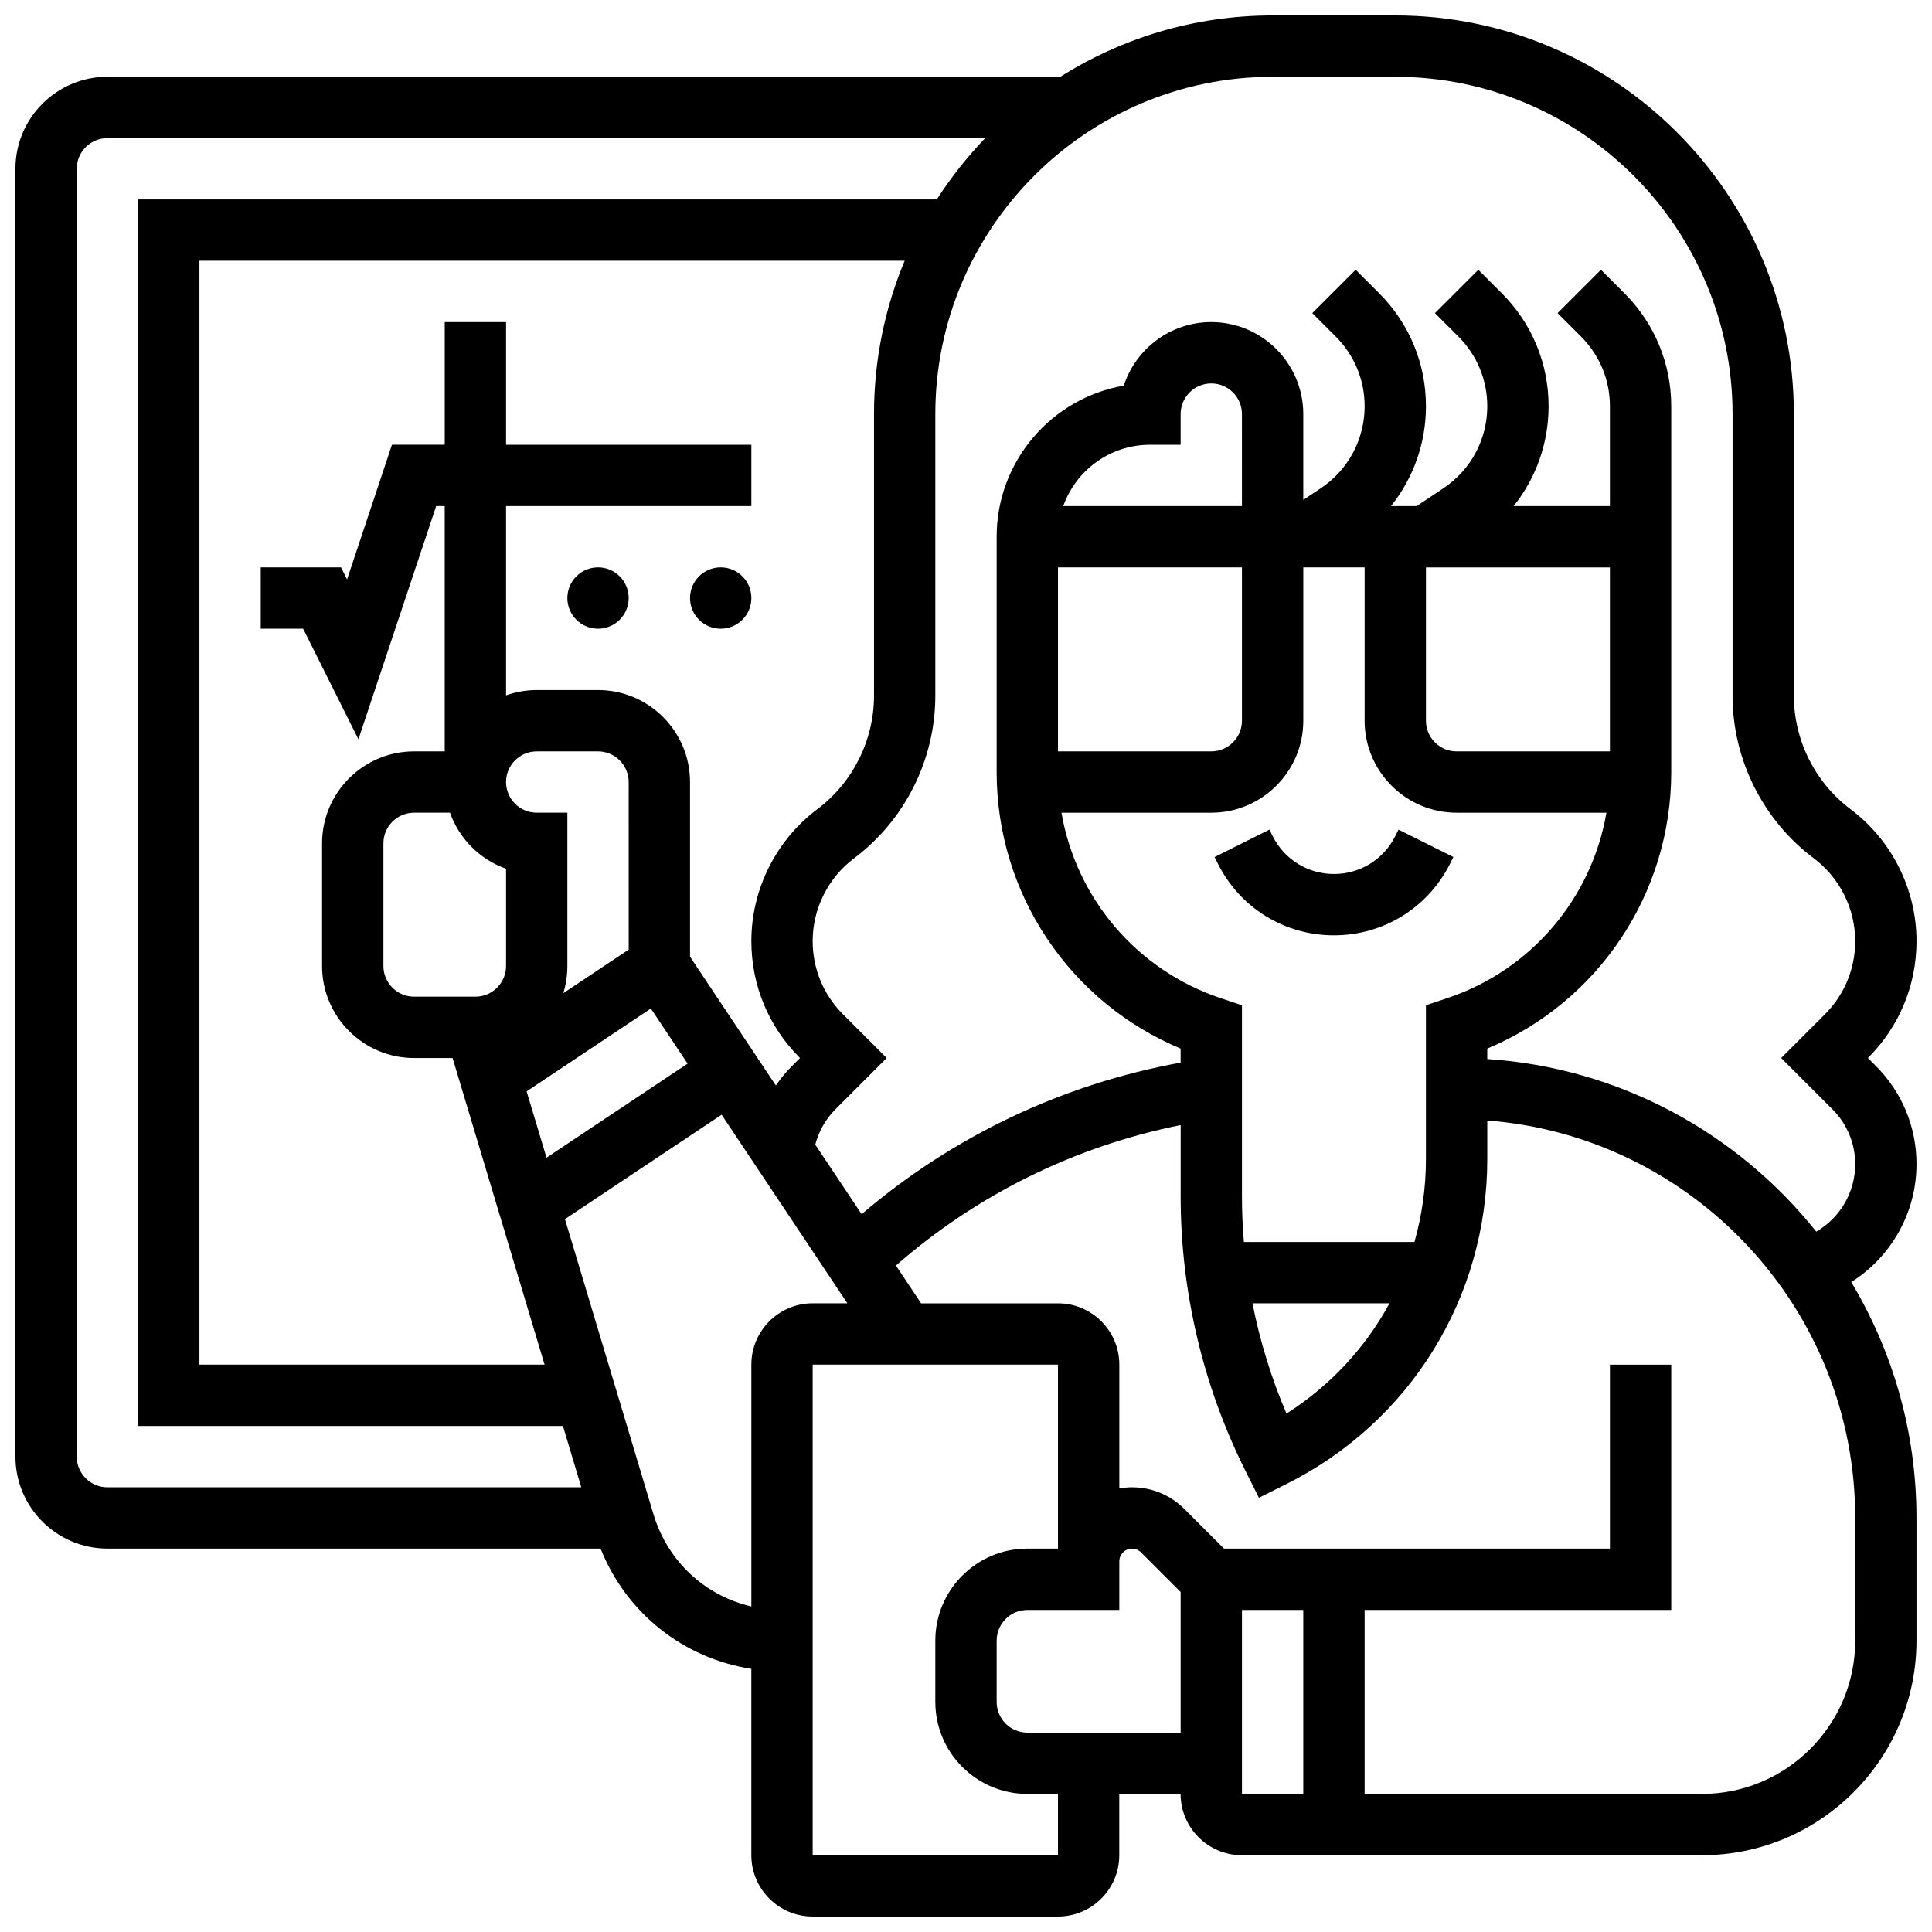 <?xml version="1.0" encoding="UTF-8"?>
<!-- Uploaded to: ICON Repo, www.svgrepo.com, Generator: ICON Repo Mixer Tools -->
<svg width="800px" height="800px" version="1.1" viewBox="144 144 512 512" xmlns="http://www.w3.org/2000/svg">
 <defs>
  <clipPath id="a">
   <path d="m148.09 148.09h503.81v503.81h-503.81z"/>
  </clipPath>
 </defs>
 <path d="m497.51 391.87c13.125 0 24.922-7.293 30.789-19.027l0.859-1.715-14.535-7.269-0.859 1.715c-3.098 6.195-9.324 10.043-16.25 10.043s-13.152-3.848-16.25-10.043l-0.859-1.715-14.535 7.269 0.859 1.715c5.859 11.738 17.656 19.027 30.781 19.027z"/>
 <path d="m310.61 302.49c0 4.488-3.637 8.125-8.125 8.125s-8.129-3.637-8.129-8.125 3.641-8.129 8.129-8.129 8.125 3.641 8.125 8.129"/>
 <path d="m343.12 302.49c0 4.488-3.637 8.125-8.125 8.125-4.488 0-8.129-3.637-8.129-8.125s3.641-8.129 8.129-8.129c4.488 0 8.125 3.641 8.125 8.129"/>
 <g clip-path="url(#a)">
  <path d="m651.9 452.53c0-9.844-3.832-19.102-10.793-26.062l-2.094-2.09 0.094-0.094c8.25-8.25 12.793-19.219 12.793-30.887 0-13.676-6.531-26.738-17.473-34.945-9.41-7.055-15.031-18.293-15.031-30.059v-74.66c0-58.25-47.387-105.64-105.64-105.64h-32.504c-20.652 0-39.941 5.965-56.234 16.25h-252.55c-13.441 0-24.379 10.938-24.379 24.379v341.29c0 13.441 10.938 24.379 24.379 24.379h130.69c6.82 17.102 21.957 29.078 39.953 31.875v49.387c0 8.961 7.293 16.25 16.25 16.25h65.008c8.961 0 16.25-7.293 16.25-16.25v-16.25h16.25c0 8.961 7.293 16.25 16.25 16.25h121.89c31.363 0 56.883-25.516 56.883-56.883v-32.504c0-22.832-6.316-44.215-17.289-62.504 10.531-6.621 17.293-18.336 17.293-31.234zm-487.56 77.488v-341.29c0-4.481 3.644-8.125 8.125-8.125h232.63c-4.781 4.977-9.086 10.418-12.828 16.25h-211.68v325.04h112.59l4.875 16.25-125.59 0.004c-4.481 0-8.129-3.644-8.129-8.125zm191.57-105.73 0.094 0.094-2.094 2.09c-1.598 1.598-3.031 3.34-4.301 5.191l-22.746-34.121v-46.297c0-13.441-10.938-24.379-24.379-24.379h-16.25c-2.852 0-5.582 0.504-8.125 1.41v-50.164h65.008v-16.25h-65.008v-32.508h-16.25v32.504h-13.984l-11.902 35.699-1.598-3.195h-21.273v16.25h11.23l14.652 29.309 20.605-61.809h2.266v65.008h-8.125c-13.441 0-24.379 10.938-24.379 24.379v32.504c0 13.441 10.938 24.379 24.379 24.379h10.207l24.379 81.258h-91.469v-292.54h186.9c-5.234 12.516-8.129 26.238-8.129 40.629v74.66c0 11.766-5.617 23.004-15.031 30.062-10.941 8.207-17.473 21.27-17.473 34.945 0 11.664 4.543 22.637 12.793 30.887zm-45.297-28.637-17.344 11.562c0.707-2.281 1.09-4.703 1.09-7.211v-40.629h-8.125c-4.481 0-8.125-3.644-8.125-8.125 0-4.481 3.644-8.125 8.125-8.125h16.25c4.481 0 8.125 3.644 8.125 8.125zm-47.363-36.281c2.453 6.918 7.941 12.406 14.859 14.859v25.773c0 4.481-3.644 8.125-8.125 8.125h-16.25c-4.481 0-8.125-3.644-8.125-8.125v-32.504c0-4.481 3.644-8.125 8.125-8.125zm20.309 73.852 32.926-21.953 9.738 14.605-37.391 24.926zm59.559 72.418v64.082c-12.238-2.824-22.188-11.93-25.934-24.414l-23.469-78.223 41.523-27.68 33.324 49.98h-9.195c-8.961 0-16.25 7.293-16.25 16.254zm81.258 130.02h-65.008v-130.02h65.008v48.754h-8.125c-13.441 0-24.379 10.938-24.379 24.379v16.25c0 13.441 10.938 24.379 24.379 24.379h8.125zm-8.125-32.504c-4.481 0-8.125-3.644-8.125-8.125v-16.25c0-4.481 3.644-8.125 8.125-8.125h24.379v-12.887c0-1.855 1.508-3.363 3.363-3.363 0.898 0 1.746 0.352 2.379 0.984l10.508 10.5v37.266zm56.883-32.504h16.25v48.754h-16.25zm162.52 8.125c0 22.402-18.227 40.629-40.629 40.629h-89.387v-48.754h81.258v-65.008h-16.25v48.754h-102.27l-10.508-10.508c-3.707-3.703-8.633-5.742-13.871-5.742-1.148 0-2.269 0.121-3.363 0.309v-32.812c0-8.961-7.293-16.25-16.25-16.25h-36.281l-6.676-10.016c21.586-18.859 47.406-31.59 75.461-37.227v19.027c0 25.031 5.918 50.094 17.109 72.477l3.633 7.269 7.269-3.633c32.844-16.426 53.246-49.438 53.246-86.16v-10.188c54.465 4.164 97.512 49.812 97.512 105.33zm-168.08-170.23c-22.371-7.457-38.375-26.516-42.273-49.172h39.707c13.441 0 24.379-10.938 24.379-24.379v-40.629h16.25v40.629c0 13.441 10.938 24.379 24.379 24.379h39.703c-3.894 22.656-19.902 41.715-42.273 49.172l-5.559 1.855v40.73c0 7.582-1.055 14.969-3.043 22.008h-45.203c-0.332-3.981-0.508-7.973-0.508-11.961v-50.777zm103.07-65.422h-40.629c-4.481 0-8.125-3.644-8.125-8.125v-40.629h48.754zm-97.512-65.008h-47.359c3.356-9.457 12.387-16.25 22.98-16.25h8.125v-8.125c0-4.481 3.644-8.125 8.125-8.125 4.481 0 8.125 3.644 8.125 8.125zm0 16.25v40.629c0 4.481-3.644 8.125-8.125 8.125h-40.629v-48.754zm39.105 195.02c-6.371 11.746-15.684 21.836-27.309 29.23-4.016-9.387-7.031-19.207-9.012-29.23zm117.38-51.422c3.891 3.891 6.035 9.066 6.035 14.57 0 7.477-4.062 14.242-10.324 17.859-20.77-26.035-51.953-43.41-87.188-45.742v-2.769c29.395-12.281 48.754-41.02 48.754-73.273v-96.945c0-11.316-4.406-21.953-12.406-29.953l-6.223-6.223-11.492 11.492 6.223 6.223c4.93 4.93 7.648 11.488 7.648 18.461v26.449h-25.512c5.926-7.406 9.262-16.688 9.262-26.449 0-11.316-4.406-21.953-12.406-29.953l-6.223-6.223-11.492 11.492 6.223 6.223c4.93 4.93 7.648 11.488 7.648 18.461 0 8.75-4.348 16.871-11.625 21.727l-7.086 4.723h-6.801c5.926-7.406 9.262-16.688 9.262-26.449 0-11.316-4.406-21.953-12.406-29.953l-6.223-6.223-11.492 11.492 6.223 6.223c4.93 4.93 7.648 11.488 7.648 18.461 0 8.75-4.348 16.871-11.625 21.727l-4.637 3.082v-22.738c0-13.441-10.938-24.379-24.379-24.379-10.812 0-20.008 7.078-23.188 16.844-19.109 3.305-33.691 20-33.691 40.039v62.371c0 32.25 19.363 60.992 48.754 73.273v3.715c-31.379 5.723-60.309 19.496-84.535 40.168l-12.289-18.438c0.926-3.519 2.762-6.781 5.348-9.363l13.582-13.586-11.582-11.586c-5.18-5.18-8.035-12.066-8.035-19.395 0-8.586 4.102-16.789 10.973-21.941 13.484-10.109 21.531-26.211 21.531-43.062v-74.66c0-49.285 40.098-89.387 89.387-89.387h32.504c49.285 0 89.387 40.098 89.387 89.387v74.66c0 16.855 8.051 32.953 21.531 43.066 6.871 5.152 10.973 13.355 10.973 21.941 0 7.328-2.852 14.215-8.035 19.395l-11.582 11.582z"/>
 </g>
</svg>